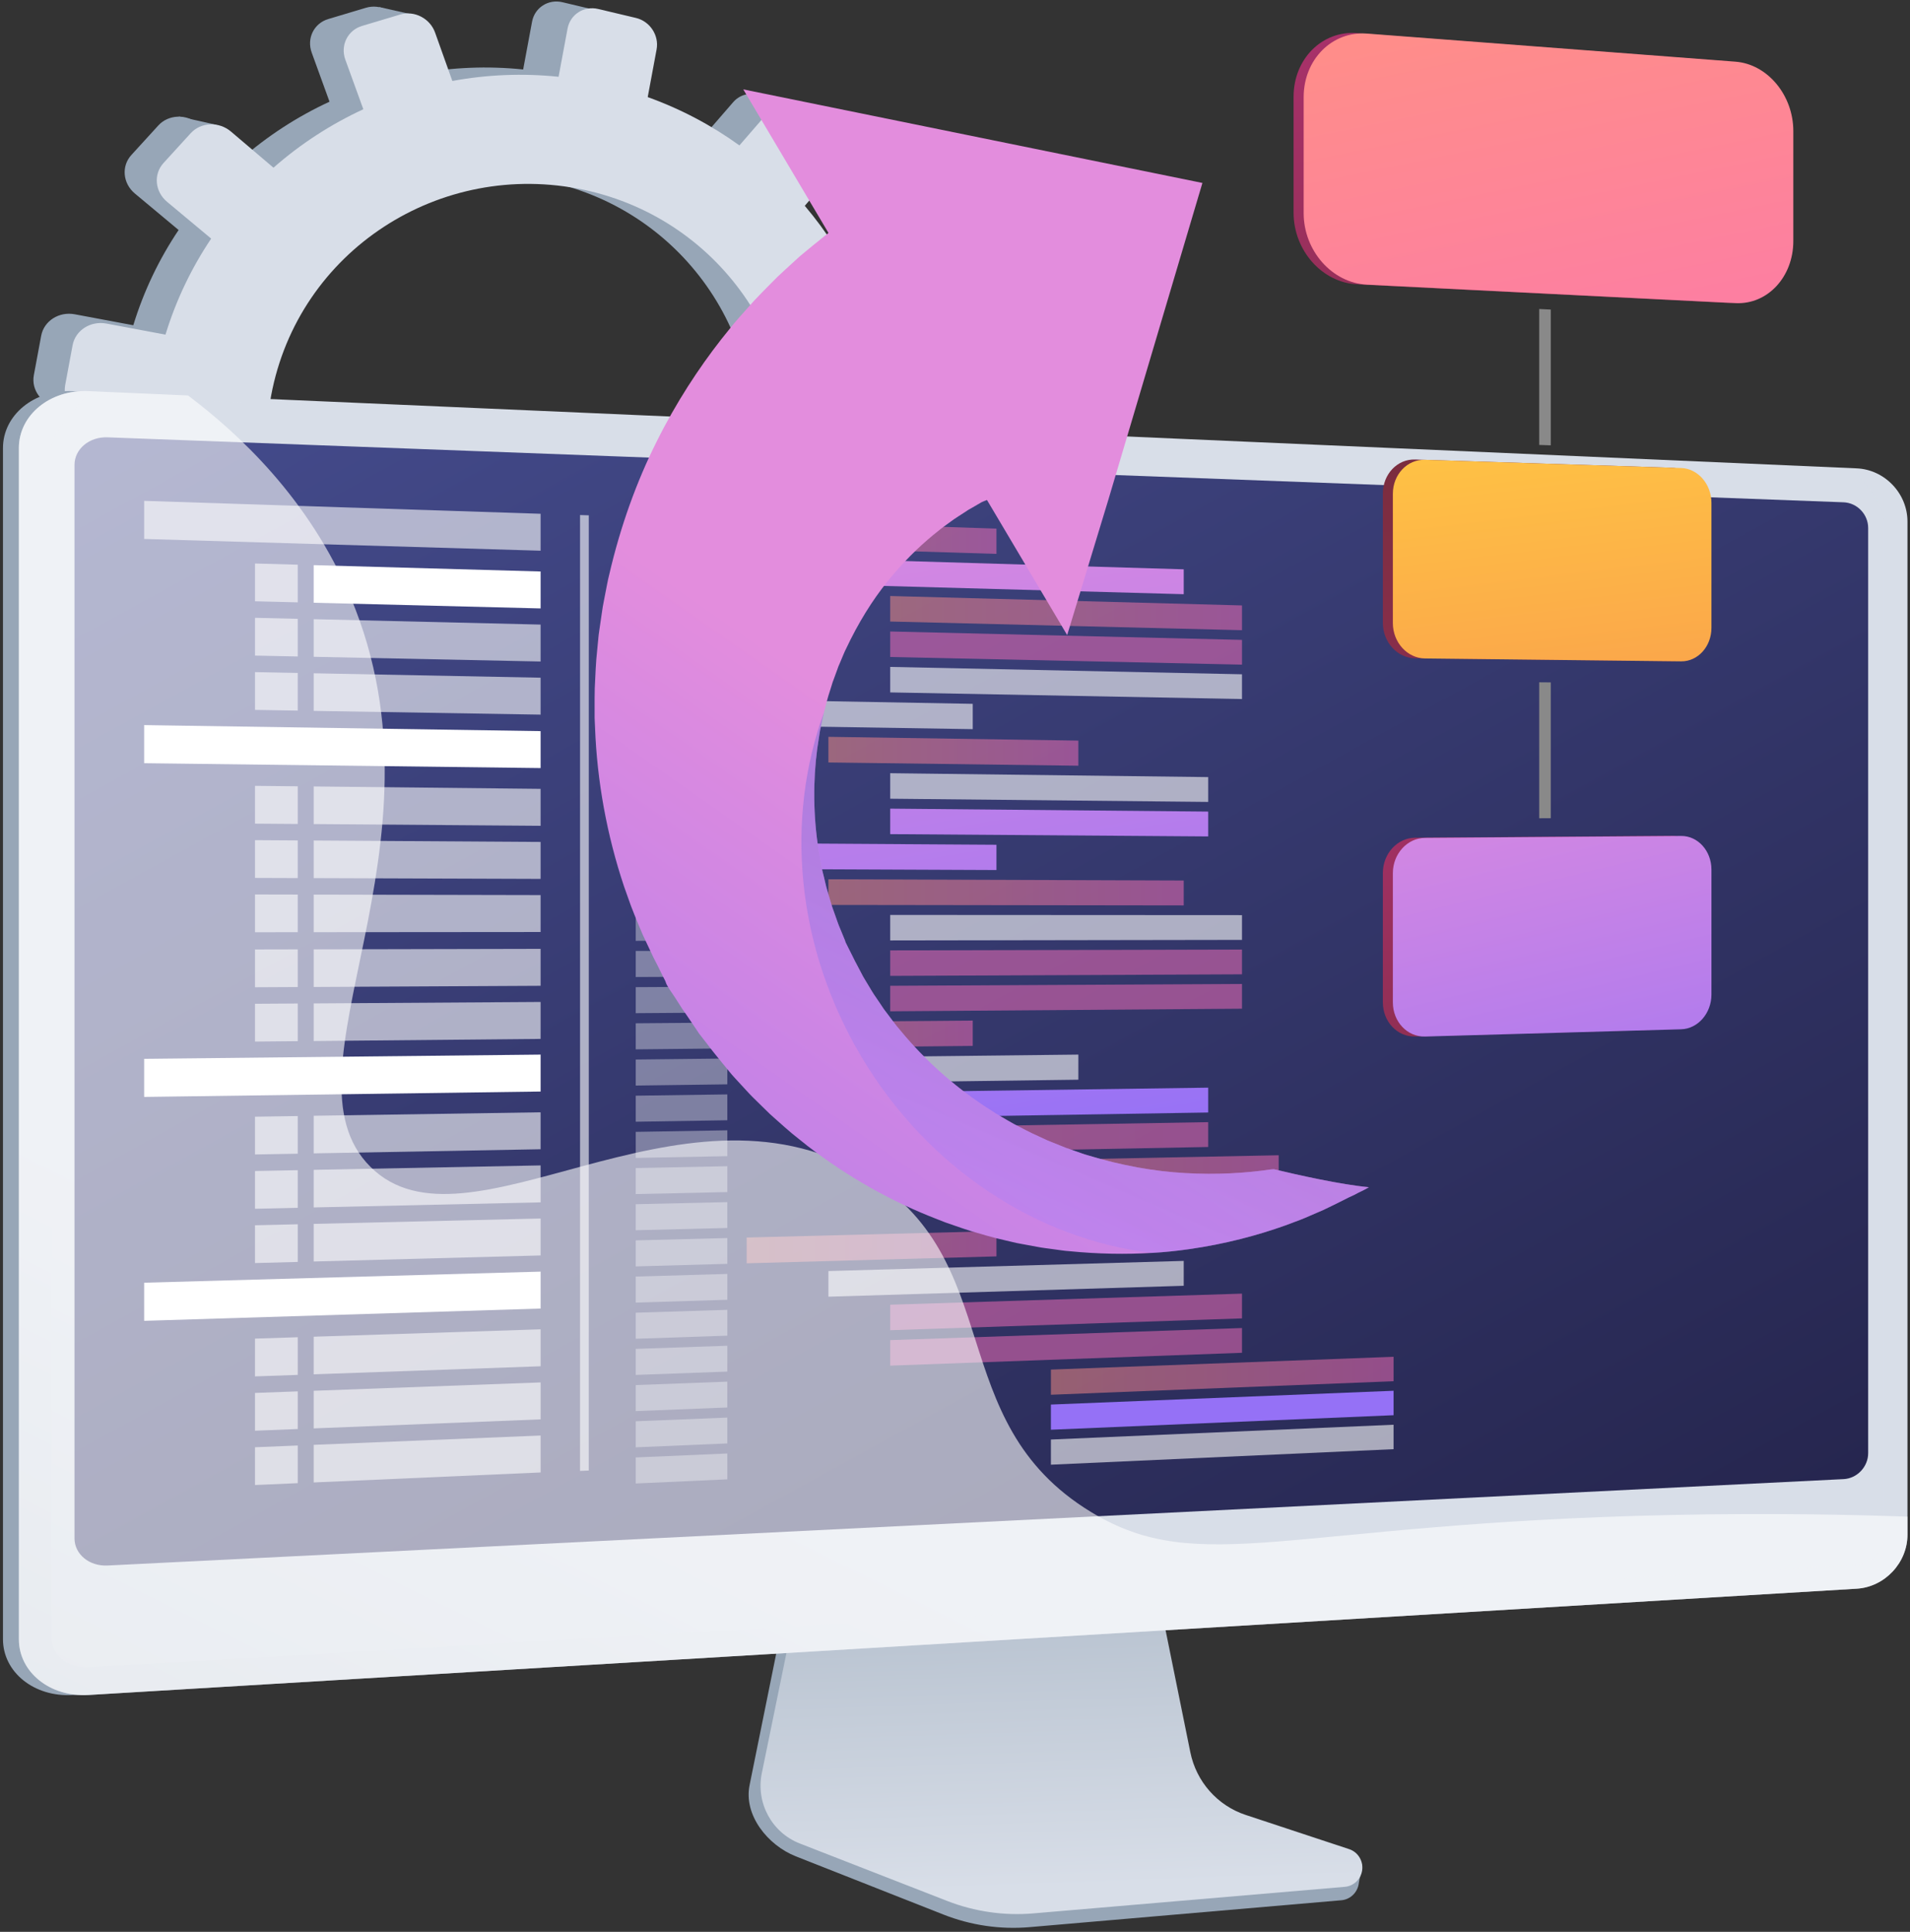 <svg width="347" height="351" viewBox="0 0 347 351" fill="none" xmlns="http://www.w3.org/2000/svg">
<rect x="0" y="0" width="347" height="351" fill="#333333" stroke="none"/>
<path d="M163.691 85.246L154.889 83.595C155.374 77.619 155.024 71.73 153.928 66.051L162.179 63.109C164.434 62.304 165.627 59.756 164.851 57.408L162.78 51.148C161.998 48.786 159.527 47.505 157.253 48.292L149.122 51.106C146.603 45.628 143.332 40.498 139.408 35.876L144.997 29.357C146.601 27.486 146.396 24.586 144.537 22.872L139.568 18.289C137.689 16.556 134.845 16.668 133.215 18.547L127.631 24.99C122.665 21.405 117.127 18.447 111.108 16.283L112.708 7.692C113.179 5.157 111.513 2.617 108.975 2.015L102.186 0.404C99.617 -0.206 97.14 1.376 96.663 3.938L95.046 12.624C88.552 11.952 82.118 12.234 75.906 13.379L72.797 4.661C71.883 2.1 69.066 0.641 66.499 1.408L59.634 3.46C57.037 4.237 55.688 6.965 56.625 9.547L59.865 18.478C53.994 21.192 48.536 24.739 43.676 29.011L36.02 22.503C33.849 20.657 30.599 20.785 28.763 22.797L23.864 28.166C22.016 30.192 22.306 33.328 24.507 35.164L32.45 41.789C28.93 47.031 26.13 52.836 24.216 59.096L13.58 57.101C10.717 56.565 7.982 58.31 7.481 61.004L6.148 68.165C5.646 70.858 7.573 73.453 10.441 73.957L21.382 75.886C21.141 82.308 21.854 88.601 23.412 94.612L12.751 98.301C10.033 99.242 8.633 102.072 9.629 104.615L12.273 111.357C13.264 113.883 16.255 115.146 18.948 114.186L29.754 110.332C32.783 115.713 36.552 120.65 40.944 124.997L33.537 133.542C31.732 135.626 32.01 138.65 34.156 140.29L39.832 144.624C41.955 146.245 45.112 145.872 46.889 143.8L54.257 135.204C59.395 138.202 64.986 140.547 70.933 142.116L68.93 152.874C68.454 155.436 70.197 157.785 72.819 158.12L79.743 159.004C82.33 159.334 84.804 157.546 85.276 155.011L87.258 144.37C93.295 144.468 99.187 143.757 104.813 142.338L108.35 152.084C109.195 154.413 111.813 155.52 114.192 154.561L120.487 152.026C122.841 151.078 124.077 148.44 123.252 146.128L119.839 136.557C124.998 133.823 129.77 130.434 134.026 126.491L141.527 132.746C143.368 134.282 146.14 133.955 147.719 132.023L151.909 126.902C153.481 124.982 153.282 122.178 151.465 120.634L144.231 114.485C147.388 109.715 149.949 104.486 151.795 98.882L160.852 100.479C163.186 100.891 165.439 99.263 165.888 96.845L167.086 90.413C167.536 87.995 166.017 85.681 163.688 85.245L163.691 85.246ZM82.596 124.705C56.378 120.75 38.382 96.25 43.25 70.111C48.117 43.971 73.752 27.44 99.671 33.008C124.707 38.386 140.683 62.517 136.111 87.071C131.539 111.625 107.925 128.525 82.598 124.705H82.596Z" fill="#97A6B7"/>
<path d="M75.152 2.693L68.926 1.289L65.709 6.545L75.152 2.693Z" fill="#97A6B7"/>
<path d="M136.809 17.078L144.023 18.518L143.022 23.893L136.809 17.078Z" fill="#97A6B7"/>
<path d="M159.522 48.211L166.67 49.867L164.112 53.595L159.522 48.211Z" fill="#97A6B7"/>
<path d="M164.299 85.438L171.467 87.396L168.427 90.506L164.299 85.438Z" fill="#97A6B7"/>
<path d="M142.825 133.481L149.696 135.834L151.642 130.188L142.825 133.481Z" fill="#97A6B7"/>
<path d="M110.93 154.592L117.052 156.955L118.436 152.328L110.93 154.592Z" fill="#97A6B7"/>
<path d="M77.124 159.924L71.624 157.83L77.888 151.422L77.124 159.924Z" fill="#97A6B7"/>
<path d="M47.443 147.913L41.072 145.278L47.35 140L47.443 147.913Z" fill="#97A6B7"/>
<path d="M32.488 21.164L39.363 22.69L35.679 27.257L32.488 21.164Z" fill="#97A6B7"/>
<path d="M8.546 73.25L14.708 75.394L15.178 70.07L8.546 73.25Z" fill="#97A6B7"/>
<path d="M15.033 114.105L21.038 116.296L22.313 112.25L15.033 114.105Z" fill="#97A6B7"/>
<path d="M170.693 87.167L161.818 85.504C162.307 79.479 161.954 73.541 160.849 67.816L169.167 64.851C171.44 64.04 172.644 61.469 171.861 59.103L169.773 52.791C168.986 50.41 166.493 49.119 164.201 49.911L156.004 52.748C153.463 47.223 150.166 42.053 146.209 37.394L151.843 30.822C153.46 28.936 153.253 26.012 151.38 24.284L146.37 19.663C144.476 17.917 141.607 18.029 139.965 19.923L134.335 26.419C129.327 22.803 123.744 19.822 117.675 17.641L119.288 8.981C119.763 6.425 118.082 3.864 115.525 3.256L108.679 1.632C106.088 1.017 103.592 2.611 103.111 5.194L101.48 13.95C94.932 13.272 88.446 13.556 82.181 14.71L79.046 5.922C78.125 3.34 75.284 1.868 72.696 2.642L65.774 4.711C63.157 5.494 61.797 8.244 62.741 10.847L66.008 19.85C60.089 22.586 54.585 26.16 49.685 30.469L41.964 23.906C39.776 22.046 36.498 22.175 34.647 24.204L29.708 29.617C27.845 31.658 28.137 34.821 30.356 36.672L38.365 43.352C34.816 48.637 31.994 54.487 30.064 60.8L19.34 58.789C16.453 58.248 13.695 60.008 13.19 62.723L11.846 69.943C11.34 72.658 13.283 75.274 16.175 75.784L27.207 77.729C26.963 84.204 27.682 90.547 29.254 96.608L18.504 100.327C15.763 101.274 14.351 104.127 15.358 106.693L18.023 113.489C19.023 116.036 22.038 117.31 24.753 116.342L35.649 112.458C38.703 117.882 42.503 122.86 46.933 127.242L39.464 135.856C37.643 137.956 37.924 141.005 40.088 142.658L45.811 147.027C47.952 148.662 51.135 148.285 52.926 146.196L60.355 137.53C65.534 140.552 71.173 142.916 77.17 144.498L75.151 155.345C74.67 157.928 76.428 160.296 79.071 160.633L86.053 161.524C88.662 161.857 91.156 160.055 91.631 157.499L93.628 146.77C99.716 146.87 105.657 146.153 111.328 144.722L114.895 154.548C115.747 156.896 118.388 158.012 120.786 157.046L127.133 154.491C129.507 153.535 130.753 150.877 129.921 148.545L126.48 138.896C131.681 136.14 136.492 132.723 140.784 128.748L148.346 135.053C150.203 136.601 152.998 136.272 154.591 134.324L158.816 129.161C160.4 127.225 160.2 124.4 158.368 122.842L151.074 116.642C154.258 111.834 156.841 106.561 158.7 100.913L167.833 102.524C170.187 102.939 172.457 101.298 172.912 98.86L174.119 92.376C174.573 89.938 173.043 87.605 170.693 87.164V87.167ZM88.927 126.946C62.491 122.958 44.346 98.259 49.253 71.905C54.159 45.553 80.007 28.887 106.139 34.5C131.384 39.923 147.492 64.252 142.883 89.006C138.274 113.76 114.464 130.798 88.927 126.946Z" fill="#D8DEE8"/>
<path d="M225.684 332.03C220.539 330.309 216.693 325.907 215.609 320.495L208.12 283.125L144.063 285.418L136.179 324.349C135.075 329.801 139.495 335.271 144.585 337.279L171.386 347.852C176.371 349.818 181.729 350.602 187.055 350.142L243.693 345.257C245.348 345.114 246.677 343.802 246.87 342.119C247.063 340.436 248.222 338.545 246.644 338.017L225.684 332.03Z" fill="#97A6B7"/>
<path d="M226.318 329.759C221.178 328.06 217.337 323.713 216.254 318.369L208.772 281.469L146.276 283.735L138.401 322.177C137.298 327.561 140.216 332.96 145.302 334.943L172.075 345.383C177.055 347.324 182.408 348.098 187.727 347.644L244.309 342.82C245.963 342.68 247.29 341.383 247.482 339.721C247.675 338.059 246.68 336.49 245.101 335.967L226.318 329.758V329.759Z" fill="url(#paint0_linear_511_17768)"/>
<path d="M13.17 307.964C6.224 308.381 0.541 303.838 0.541 297.833V81.399C0.541 75.394 6.224 70.757 13.17 71.061L335.816 93.583C340.916 93.805 343.653 89.654 343.653 94.762V278.836C343.653 283.944 339.524 288.346 334.424 288.653L13.17 307.964Z" fill="#97A6B7"/>
<path d="M16.058 307.964C9.111 308.381 3.429 303.838 3.429 297.833V81.399C3.429 75.394 9.111 70.757 16.058 71.061L337.311 85.096C342.41 85.318 346.54 89.654 346.54 94.762V278.836C346.54 283.944 342.41 288.346 337.311 288.653L16.058 307.964Z" fill="url(#paint1_linear_511_17768)"/>
<g style="mix-blend-mode:multiply" opacity="0.3">
<path d="M336.909 85.254L15.657 71.93C12.345 75.95 9.325 78.424 9.325 81.63V297.506C9.325 300.712 12.345 303.137 16.058 302.922L337.31 284.322C340.044 284.163 342.254 281.815 342.254 279.074V94.595C342.254 91.854 340.044 89.542 336.909 85.254Z" fill="#D8DEE8"/>
</g>
<path d="M334.923 268.741L19.539 284.438C16.229 284.604 13.538 282.397 13.538 279.51V84.461C13.538 81.575 16.229 79.334 19.539 79.458L334.923 91.262C337.399 91.356 339.4 93.447 339.4 95.935V264.015C339.4 266.503 337.397 268.619 334.923 268.743V268.741Z" fill="url(#paint2_linear_511_17768)"/>
<g style="mix-blend-mode:soft-light" opacity="0.6">
<path d="M98.216 100.06L26.189 97.924V91L98.216 93.349V100.06Z" fill="white"/>
</g>
<g style="mix-blend-mode:soft-light" opacity="0.36">
<path d="M132.136 99.146L115.497 98.637V93.906L132.136 94.45V99.146Z" fill="white"/>
</g>
<g style="mix-blend-mode:soft-light" opacity="0.36">
<path d="M132.136 105.674L115.497 105.215V100.484L132.136 100.978V105.674Z" fill="white"/>
</g>
<path d="M215.054 107.962L150.503 106.18V101.523L215.054 103.44V107.962Z" fill="url(#paint3_linear_511_17768)"/>
<path opacity="0.5" d="M225.64 114.501L161.729 112.924V108.289L225.64 110.001V114.501Z" fill="url(#paint4_linear_511_17768)"/>
<path opacity="0.5" d="M225.64 120.759L161.729 119.368V114.734L225.64 116.259V120.759Z" fill="url(#paint5_linear_511_17768)"/>
<g style="mix-blend-mode:soft-light" opacity="0.6">
<path d="M225.64 127.01L161.729 125.805V121.172L225.64 122.51V127.01Z" fill="white"/>
</g>
<g style="mix-blend-mode:soft-light" opacity="0.36">
<path d="M132.136 112.195L115.497 111.785V107.055L132.136 107.499V112.195Z" fill="white"/>
</g>
<g style="mix-blend-mode:soft-light" opacity="0.36">
<path d="M132.136 118.718L115.497 118.356V113.625L132.136 114.022V118.718Z" fill="white"/>
</g>
<g style="mix-blend-mode:soft-light" opacity="0.36">
<path d="M132.136 125.246L115.497 124.934V120.203L132.136 120.551V125.246Z" fill="white"/>
</g>
<g style="mix-blend-mode:soft-light" opacity="0.36">
<path d="M132.136 131.77L115.497 131.504V126.773L132.136 127.074V131.77Z" fill="white"/>
</g>
<g style="mix-blend-mode:soft-light" opacity="0.6">
<path d="M176.723 132.481L135.767 131.83V127.141L176.723 127.88V132.481Z" fill="white"/>
</g>
<g style="mix-blend-mode:soft-light" opacity="0.36">
<path d="M132.136 138.291L115.497 138.074V133.344L132.136 133.595V138.291Z" fill="white"/>
</g>
<g style="mix-blend-mode:soft-light" opacity="0.36">
<path d="M132.136 144.821L115.497 144.653V139.922L132.136 140.125V144.821Z" fill="white"/>
</g>
<g style="mix-blend-mode:soft-light" opacity="0.36">
<path d="M132.136 151.342L115.497 151.223V146.492L132.136 146.646V151.342Z" fill="white"/>
</g>
<path opacity="0.5" d="M195.911 139.123L150.503 138.532V133.875L195.911 134.562V139.123Z" fill="url(#paint6_linear_511_17768)"/>
<g style="mix-blend-mode:soft-light" opacity="0.6">
<path d="M219.501 145.703L161.729 145.119V140.484L219.501 141.19V145.703Z" fill="white"/>
</g>
<path d="M219.501 151.971L161.729 151.555V146.922L219.501 147.458V151.971Z" fill="url(#paint7_linear_511_17768)"/>
<g style="mix-blend-mode:soft-light" opacity="0.36">
<path d="M132.136 157.865L115.497 157.793V153.062L132.136 153.17V157.865Z" fill="white"/>
</g>
<g style="mix-blend-mode:soft-light" opacity="0.36">
<path d="M132.136 164.394L115.497 164.371V159.641L132.136 159.698V164.394Z" fill="white"/>
</g>
<g style="mix-blend-mode:soft-light" opacity="0.36">
<path d="M132.136 170.917L115.497 170.942V166.211L132.136 166.221V170.917Z" fill="white"/>
</g>
<g style="mix-blend-mode:soft-light" opacity="0.36">
<path d="M132.136 177.438L115.497 177.512V172.781L132.136 172.742V177.438Z" fill="white"/>
</g>
<g style="mix-blend-mode:soft-light" opacity="0.36">
<path d="M132.136 183.962L115.497 184.085V179.355L132.136 179.266V183.962Z" fill="white"/>
</g>
<g style="mix-blend-mode:soft-light" opacity="0.36">
<path d="M132.136 190.485L115.497 190.656V185.925L132.136 185.789V190.485Z" fill="white"/>
</g>
<g style="mix-blend-mode:soft-light" opacity="0.36">
<path d="M132.136 197.015L115.497 197.236V192.505L132.136 192.32V197.015Z" fill="white"/>
</g>
<g style="mix-blend-mode:soft-light" opacity="0.36">
<path d="M132.136 203.54L115.497 203.808V199.077L132.136 198.844V203.54Z" fill="white"/>
</g>
<g style="mix-blend-mode:soft-light" opacity="0.36">
<path d="M132.136 210.063L115.497 210.38V205.649L132.136 205.367V210.063Z" fill="white"/>
</g>
<g style="mix-blend-mode:soft-light" opacity="0.36">
<path d="M132.136 216.587L115.497 216.952V212.221L132.136 211.891V216.587Z" fill="white"/>
</g>
<g style="mix-blend-mode:soft-light" opacity="0.36">
<path d="M132.136 223.11L115.497 223.524V218.793L132.136 218.414V223.11Z" fill="white"/>
</g>
<g style="mix-blend-mode:soft-light" opacity="0.36">
<path d="M132.136 229.633L115.497 230.095V225.364L132.136 224.938V229.633Z" fill="white"/>
</g>
<g style="mix-blend-mode:soft-light" opacity="0.36">
<path d="M132.136 236.157L115.497 236.668V231.938L132.136 231.461V236.157Z" fill="white"/>
</g>
<g style="mix-blend-mode:soft-light" opacity="0.36">
<path d="M132.136 242.68L115.497 243.239V238.508L132.136 237.984V242.68Z" fill="white"/>
</g>
<g style="mix-blend-mode:soft-light" opacity="0.36">
<path d="M132.136 249.204L115.497 249.811V245.08L132.136 244.508V249.204Z" fill="white"/>
</g>
<g style="mix-blend-mode:soft-light" opacity="0.36">
<path d="M132.136 255.727L115.497 256.385V251.654L132.136 251.031V255.727Z" fill="white"/>
</g>
<g style="mix-blend-mode:soft-light" opacity="0.36">
<path d="M132.136 262.258L115.497 262.963V258.232L132.136 257.562V262.258Z" fill="white"/>
</g>
<g style="mix-blend-mode:soft-light" opacity="0.36">
<path d="M132.136 268.782L115.497 269.535V264.804L132.136 264.086V268.782Z" fill="white"/>
</g>
<path opacity="0.5" d="M181.032 100.636L135.653 99.251V94.562L181.032 96.043V100.636Z" fill="url(#paint8_linear_511_17768)"/>
<g style="mix-blend-mode:soft-light" opacity="0.6">
<path d="M215.054 233.615L150.503 235.598V230.939L215.054 229.094V233.615Z" fill="white"/>
</g>
<path opacity="0.5" d="M225.64 239.539L161.729 241.688V237.054L225.64 235.039V239.539Z" fill="url(#paint9_linear_511_17768)"/>
<path opacity="0.5" d="M225.64 245.789L161.729 248.124V243.489L225.64 241.289V245.789Z" fill="url(#paint10_linear_511_17768)"/>
<path opacity="0.5" d="M253.18 250.957L190.925 253.413V248.841L253.18 246.516V250.957Z" fill="url(#paint11_linear_511_17768)"/>
<path d="M253.18 257.129L190.925 259.767V255.195L253.18 252.688V257.129Z" fill="url(#paint12_linear_511_17768)"/>
<g style="mix-blend-mode:soft-light" opacity="0.6">
<path d="M253.18 263.301L190.925 266.119V261.547L253.18 258.859V263.301Z" fill="white"/>
</g>
<path opacity="0.5" d="M181.032 228.273L135.653 229.533V224.846L181.032 223.68V228.273Z" fill="url(#paint13_linear_511_17768)"/>
<path opacity="0.5" d="M215.054 164.502L150.503 164.415V159.758L215.054 159.982V164.502Z" fill="url(#paint14_linear_511_17768)"/>
<g style="mix-blend-mode:soft-light" opacity="0.6">
<path d="M225.64 170.768L161.729 170.868V166.234L225.64 166.269V170.768Z" fill="white"/>
</g>
<path opacity="0.5" d="M225.64 177.023L161.729 177.308V172.675L225.64 172.523V177.023Z" fill="url(#paint15_linear_511_17768)"/>
<path opacity="0.5" d="M225.64 183.272L161.729 183.745V179.111L225.64 178.773V183.272Z" fill="url(#paint16_linear_511_17768)"/>
<path opacity="0.5" d="M176.723 190.031L135.767 190.454V185.765L176.723 185.43V190.031Z" fill="url(#paint17_linear_511_17768)"/>
<g style="mix-blend-mode:soft-light" opacity="0.6">
<path d="M195.911 196.172L150.503 196.772V192.115L195.911 191.609V196.172Z" fill="white"/>
</g>
<path d="M219.501 202.13L161.729 203.062V198.427L219.501 197.617V202.13Z" fill="url(#paint18_linear_511_17768)"/>
<path opacity="0.5" d="M219.501 208.395L161.729 209.495V204.861L219.501 203.883V208.395Z" fill="url(#paint19_linear_511_17768)"/>
<path opacity="0.5" d="M232.308 214.385L175.232 215.637V211.032L232.308 209.898V214.385Z" fill="url(#paint20_linear_511_17768)"/>
<path opacity="0.5" d="M232.308 220.619L175.232 222.039V217.434L232.308 216.133V220.619Z" fill="url(#paint21_linear_511_17768)"/>
<path d="M181.032 158.077L135.653 157.883V153.195L181.032 153.484V158.077Z" fill="url(#paint22_linear_511_17768)"/>
<g style="mix-blend-mode:soft-light">
<path d="M98.216 110.546L56.99 109.513V102.68L98.216 103.835V110.546Z" fill="white"/>
</g>
<g style="mix-blend-mode:soft-light" opacity="0.6">
<path d="M46.326 109.248L54.092 109.443V102.601L46.326 102.383V109.248Z" fill="white"/>
</g>
<g style="mix-blend-mode:soft-light" opacity="0.6">
<path d="M98.216 120.191L56.99 119.333V112.5L98.216 113.48V120.191Z" fill="white"/>
</g>
<g style="mix-blend-mode:soft-light" opacity="0.6">
<path d="M46.326 119.115L54.092 119.277V112.435L46.326 112.25V119.115Z" fill="white"/>
</g>
<g style="mix-blend-mode:soft-light" opacity="0.6">
<path d="M98.216 129.842L56.99 129.161V122.328L98.216 123.131V129.842Z" fill="white"/>
</g>
<g style="mix-blend-mode:soft-light" opacity="0.6">
<path d="M46.326 128.982L54.092 129.11V122.269L46.326 122.117V128.982Z" fill="white"/>
</g>
<g style="mix-blend-mode:soft-light">
<path d="M98.216 198.322L26.189 199.3V192.377L98.216 191.609V198.322Z" fill="white"/>
</g>
<g style="mix-blend-mode:soft-light" opacity="0.6">
<path d="M98.216 208.806L56.99 209.557V202.723L98.216 202.094V208.806Z" fill="white"/>
</g>
<g style="mix-blend-mode:soft-light" opacity="0.6">
<path d="M46.326 209.755L54.092 209.615V202.773L46.326 202.892V209.755Z" fill="white"/>
</g>
<g style="mix-blend-mode:soft-light" opacity="0.6">
<path d="M98.216 218.455L56.99 219.38V212.547L98.216 211.742V218.455Z" fill="white"/>
</g>
<g style="mix-blend-mode:soft-light" opacity="0.6">
<path d="M46.326 219.625L54.092 219.451V212.609L46.326 212.761V219.625Z" fill="white"/>
</g>
<g style="mix-blend-mode:soft-light" opacity="0.6">
<path d="M98.216 228.102L56.99 229.202V222.369L98.216 221.391V228.102Z" fill="white"/>
</g>
<g style="mix-blend-mode:soft-light" opacity="0.6">
<path d="M46.326 229.486L54.092 229.279V222.438L46.326 222.621V229.486Z" fill="white"/>
</g>
<g style="mix-blend-mode:soft-light">
<path d="M98.216 139.551L26.189 138.667V131.742L98.216 132.839V139.551Z" fill="white"/>
</g>
<g style="mix-blend-mode:soft-light" opacity="0.6">
<path d="M98.216 150.041L56.99 149.724V142.891L98.216 143.328V150.041Z" fill="white"/>
</g>
<g style="mix-blend-mode:soft-light" opacity="0.6">
<path d="M46.326 149.647L54.092 149.705V142.863L46.326 142.781V149.647Z" fill="white"/>
</g>
<g style="mix-blend-mode:soft-light" opacity="0.6">
<path d="M98.216 159.686L56.99 159.544V152.711L98.216 152.974V159.686Z" fill="white"/>
</g>
<g style="mix-blend-mode:soft-light" opacity="0.6">
<path d="M46.326 159.512L54.092 159.539V152.697L46.326 152.648V159.512Z" fill="white"/>
</g>
<g style="mix-blend-mode:soft-light" opacity="0.6">
<path d="M98.216 179.109L56.99 179.322V172.489L98.216 172.398V179.109Z" fill="white"/>
</g>
<g style="mix-blend-mode:soft-light" opacity="0.6">
<path d="M46.326 179.374L54.092 179.334V172.492L46.326 172.509V179.374Z" fill="white"/>
</g>
<g style="mix-blend-mode:soft-light" opacity="0.6">
<path d="M98.216 188.758L56.99 189.146V182.312L98.216 182.047V188.758Z" fill="white"/>
</g>
<g style="mix-blend-mode:soft-light" opacity="0.6">
<path d="M46.326 189.243L54.092 189.17V182.328L46.326 182.378V189.243Z" fill="white"/>
</g>
<g style="mix-blend-mode:soft-light" opacity="0.6">
<path d="M98.216 169.338L56.99 169.372V162.539L98.216 162.627V169.338Z" fill="white"/>
</g>
<g style="mix-blend-mode:soft-light" opacity="0.6">
<path d="M46.326 169.381L54.092 169.374V162.532L46.326 162.516V169.381Z" fill="white"/>
</g>
<g style="mix-blend-mode:soft-light">
<path d="M98.216 237.751L26.189 239.981V233.056L98.216 231.039V237.751Z" fill="white"/>
</g>
<g style="mix-blend-mode:soft-light" opacity="0.6">
<path d="M98.216 248.236L56.99 249.702V242.869L98.216 241.523V248.236Z" fill="white"/>
</g>
<g style="mix-blend-mode:soft-light" opacity="0.6">
<path d="M46.326 250.078L54.092 249.803V242.961L46.326 243.214V250.078Z" fill="white"/>
</g>
<g style="mix-blend-mode:soft-light" opacity="0.6">
<path d="M98.216 257.884L56.99 259.526V252.692L98.216 251.172V257.884Z" fill="white"/>
</g>
<g style="mix-blend-mode:soft-light" opacity="0.6">
<path d="M46.326 259.947L54.092 259.639V252.797L46.326 253.082V259.947Z" fill="white"/>
</g>
<g style="mix-blend-mode:soft-light" opacity="0.6">
<path d="M98.216 267.531L56.99 269.348V262.514L98.216 260.82V267.531Z" fill="white"/>
</g>
<g style="mix-blend-mode:soft-light" opacity="0.6">
<path d="M46.326 269.816L54.092 269.474V262.633L46.326 262.951V269.816Z" fill="white"/>
</g>
<g style="mix-blend-mode:soft-light" opacity="0.6">
<path d="M106.968 267.178L105.382 267.248V93.578L106.968 93.629V267.178Z" fill="white"/>
</g>
<g style="mix-blend-mode:soft-light" opacity="0.6">
<path d="M303.774 275.256C233.842 276.731 218.116 286.799 198.244 274.735C170.938 258.158 183.373 228.671 156.771 213.203C123.325 193.757 84.763 229.371 67.307 212.008C49.923 194.717 82.762 154.021 63.753 108.659C56.124 90.455 43.133 78.631 34.161 71.852L16.059 71.061C9.113 70.758 3.43 75.394 3.43 81.399V297.831C3.43 303.836 9.113 308.381 16.059 307.962L337.312 288.652C342.412 288.345 346.541 283.942 346.541 278.835V275.562C336.913 275.217 321.999 274.871 303.774 275.255V275.256Z" fill="white"/>
</g>
<path d="M313.525 11.123L246.535 6.016C240.189 5.532 235.012 10.707 235.012 17.578V38.636C235.012 45.506 240.189 51.336 246.535 51.653L313.525 55.011C319.351 55.303 324.044 50.25 324.044 43.728V23.736C324.044 17.213 319.351 11.568 313.525 11.123Z" fill="url(#paint23_linear_511_17768)"/>
<path d="M303.644 84.981L257.093 83.487C253.862 83.383 251.233 86.149 251.233 89.663V113.166C251.233 116.681 253.862 119.561 257.093 119.597L303.644 120.122C306.693 120.157 309.156 117.43 309.156 114.032V91.31C309.156 87.912 306.693 85.079 303.644 84.981Z" fill="url(#paint24_linear_511_17768)"/>
<path d="M281.735 80.914L279.633 80.843V56.141L281.735 56.242V80.914Z" fill="#898989"/>
<path d="M303.644 151.86L257.093 152.208C253.862 152.232 251.233 155.102 251.233 158.616V182.12C251.233 185.634 253.862 188.41 257.093 188.318L303.644 187C306.693 186.914 309.156 184.09 309.156 180.692V157.97C309.156 154.572 306.693 151.836 303.644 151.86Z" fill="url(#paint25_linear_511_17768)"/>
<path d="M315.292 11.206L248.355 6.102C242.015 5.618 236.842 10.792 236.842 17.66V38.709C236.842 45.577 242.015 51.404 248.355 51.722L315.292 55.077C321.113 55.369 325.802 50.319 325.802 43.798V23.815C325.802 17.295 321.112 11.651 315.292 11.207V11.206Z" fill="url(#paint26_linear_511_17768)"/>
<path d="M305.419 85.034L258.904 83.542C255.676 83.438 253.05 86.202 253.05 89.715V113.209C253.05 116.722 255.676 119.6 258.904 119.636L305.419 120.161C308.465 120.196 310.926 117.47 310.926 114.073V91.361C310.926 87.964 308.465 85.132 305.419 85.033V85.034Z" fill="url(#paint27_linear_511_17768)"/>
<path d="M305.419 151.884L258.904 152.233C255.676 152.257 253.05 155.125 253.05 158.638V182.132C253.05 185.645 255.676 188.419 258.904 188.327L305.419 187.011C308.465 186.925 310.926 184.101 310.926 180.705V157.992C310.926 154.596 308.465 151.861 305.419 151.883V151.884Z" fill="url(#paint28_linear_511_17768)"/>
<path d="M281.735 148.659L279.633 148.671V123.969L281.735 123.987V148.659Z" fill="#898989"/>
<path d="M248.394 215.883L248.691 215.705C243.607 215.229 235.925 213.517 231.421 212.433C231.263 212.456 231.086 212.444 230.93 212.469C226.288 213.148 221.016 213.468 215.368 213.14C209.721 212.837 203.696 211.756 197.645 209.909C196.885 209.71 196.135 209.402 195.38 209.153C195.005 209.019 194.62 208.889 194.242 208.753L193.677 208.561C193.484 208.49 193.3 208.408 193.111 208.334C192.364 208.031 191.613 207.73 190.856 207.427L190.291 207.2L189.734 206.939C189.362 206.768 188.99 206.598 188.622 206.426C187.117 205.776 185.668 204.968 184.197 204.216C183.467 203.822 182.747 203.38 182.028 202.964C181.671 202.76 181.306 202.55 180.947 202.336C180.596 202.108 180.239 201.878 179.889 201.654C174.227 198.043 169.003 193.531 164.536 188.365C163.989 187.713 163.44 187.062 162.889 186.403C162.358 185.736 161.857 185.037 161.343 184.364L160.571 183.343L159.859 182.278L159.14 181.219C158.904 180.865 158.653 180.526 158.441 180.152C158.004 179.424 157.563 178.697 157.124 177.966C157.017 177.786 156.891 177.6 156.802 177.425L156.538 176.921L156.01 175.913L155.483 174.915C155.437 174.828 155.401 174.768 155.341 174.651L154.825 173.612L154.127 172.225L153.61 171.185L153.522 171.011L153.49 170.949C153.49 170.949 153.285 170.603 153.641 171.177L152.679 168.837C152.524 168.449 152.345 168.071 152.213 167.671L151.798 166.489L151.379 165.309L151.171 164.722C151.1 164.526 151.049 164.324 150.989 164.128C150.753 163.333 150.515 162.541 150.284 161.749C150.152 161.358 150.072 160.951 149.973 160.555L149.69 159.359L149.393 158.172L149.167 156.971C149.022 156.168 148.847 155.383 148.727 154.589C148.617 153.795 148.505 152.996 148.4 152.204C147.635 145.857 147.819 139.626 148.807 133.821L148.976 132.737L149.209 131.665C149.361 130.957 149.485 130.244 149.662 129.55C149.666 129.522 149.678 129.495 149.682 129.467C150.047 128.102 150.353 126.758 150.8 125.462C150.899 125.128 151.003 124.797 151.11 124.469L151.259 123.975L151.442 123.489C151.674 122.849 151.912 122.208 152.142 121.573C152.2 121.416 152.25 121.255 152.312 121.096L152.512 120.636C152.643 120.324 152.776 120.017 152.902 119.712C153.173 119.103 153.39 118.486 153.696 117.903C155.915 113.182 158.485 109.054 161.246 105.637C163.993 102.213 166.836 99.448 169.49 97.246C169.827 96.976 170.157 96.712 170.483 96.449C170.81 96.197 171.112 95.918 171.447 95.696C172.101 95.225 172.722 94.775 173.314 94.341C173.928 93.92 174.538 93.552 175.095 93.181C175.376 92.996 175.646 92.807 175.914 92.641C176.198 92.486 176.472 92.33 176.733 92.177C177.258 91.87 177.754 91.581 178.217 91.312C178.344 91.23 178.424 91.212 178.517 91.166C178.608 91.125 178.701 91.085 178.789 91.047C178.96 90.964 178.952 91 179.109 90.925C179.241 90.86 179.309 90.839 179.315 90.852L193.879 115.389L201.425 90.586L218.449 33.24L135.036 16.242L150.506 42.308C150.528 42.346 150.109 42.654 149.786 42.904C149.095 43.457 148.427 44.008 147.606 44.664C147.203 44.999 146.824 45.307 146.389 45.667C146.179 45.845 145.977 46.012 145.755 46.197C145.535 46.374 145.296 46.565 145.115 46.74C144.329 47.463 143.498 48.221 142.613 49.029C142.177 49.437 141.729 49.85 141.272 50.278C140.818 50.715 140.369 51.177 139.906 51.648C138.984 52.589 138.001 53.557 137.025 54.611C136.07 55.684 135.079 56.797 134.048 57.952C133.526 58.526 133.049 59.153 132.539 59.774C132.043 60.393 131.531 61.029 131.013 61.677C126.947 66.88 122.848 73.103 119.274 80.277C115.687 87.438 112.719 95.592 110.689 104.37C110.405 105.456 110.223 106.579 109.996 107.694C109.891 108.252 109.781 108.811 109.672 109.373L109.513 110.222L109.384 111.069C109.22 112.206 109.053 113.354 108.883 114.499L108.762 115.362L108.677 116.234C108.619 116.82 108.562 117.402 108.507 117.986C108.242 120.307 108.168 122.676 108.052 125.054C108.014 126.241 108.03 127.436 108.026 128.638C108.026 129.23 108.03 129.831 108.027 130.434C108.054 131.036 108.08 131.638 108.105 132.239C108.468 141.87 110.234 151.689 113.383 161.089C113.797 162.252 114.212 163.424 114.628 164.59C115.055 165.75 115.553 166.892 116.017 168.039L116.734 169.752L117.524 171.438L118.315 173.117C118.581 173.676 118.833 174.237 119.132 174.78C119.713 175.869 120.217 177.007 120.8 178.098C120.943 178.365 121.003 178.694 121.16 178.958L121.634 179.756L122.663 181.286L123.656 182.838C123.97 183.368 124.355 183.854 124.692 184.364L126.75 187.401C127.186 188.109 126.914 187.636 127.027 187.816L127.086 187.891L127.205 188.048L127.443 188.35L127.919 188.964L128.864 190.186L129.34 190.8L129.576 191.103L129.872 191.475L131.107 192.999L132.349 194.516L132.969 195.265C133.174 195.511 133.378 195.717 133.584 195.948C134.402 196.836 135.224 197.722 136.038 198.612C136.44 199.058 136.879 199.471 137.305 199.892L138.592 201.155L139.873 202.407L141.208 203.601C142.102 204.387 142.98 205.189 143.888 205.943C144.811 206.686 145.731 207.423 146.649 208.159C154.095 213.907 162.146 218.395 170.274 221.523C170.78 221.724 171.287 221.919 171.79 222.116C172.3 222.3 172.81 222.473 173.323 222.644C174.343 222.992 175.34 223.356 176.359 223.667C178.411 224.256 180.408 224.873 182.437 225.314C182.94 225.435 183.443 225.548 183.944 225.67L184.689 225.842L185.442 225.985C186.447 226.173 187.445 226.356 188.43 226.536L189.173 226.67L189.919 226.777C190.412 226.839 190.907 226.911 191.396 226.975C192.379 227.1 193.345 227.272 194.32 227.332C199.542 227.85 204.569 227.927 209.307 227.639C211.612 227.504 213.849 227.272 216.007 226.958C222.612 226.024 228.485 224.44 233.493 222.653C234.115 222.414 234.73 222.19 235.333 221.963C235.93 221.734 236.528 221.531 237.094 221.275C238.231 220.781 239.325 220.314 240.374 219.858C241.416 219.381 242.39 218.874 243.33 218.418C243.793 218.185 244.252 217.968 244.698 217.734C245.128 217.495 245.595 217.334 246.013 217.108C246.831 216.643 247.682 216.309 248.396 215.878L248.394 215.883Z" fill="url(#paint29_linear_511_17768)"/>
<path style="mix-blend-mode:multiply" opacity="0.4" d="M248.394 215.885L248.691 215.707C243.608 215.231 235.925 213.519 231.421 212.435C231.264 212.458 231.086 212.446 230.93 212.471C226.288 213.15 221.016 213.47 215.368 213.142C209.721 212.839 203.696 211.758 197.646 209.911C196.885 209.712 196.135 209.404 195.38 209.155C195.005 209.021 194.62 208.891 194.243 208.755L193.678 208.563C193.485 208.492 193.3 208.41 193.111 208.336C192.364 208.033 191.613 207.732 190.856 207.429L190.291 207.202L189.734 206.941C189.362 206.77 188.99 206.6 188.622 206.428C187.117 205.778 185.668 204.97 184.198 204.218C183.467 203.824 182.748 203.382 182.028 202.966C181.671 202.762 181.306 202.552 180.948 202.338C180.596 202.11 180.239 201.88 179.889 201.656C174.227 198.045 169.003 193.533 164.536 188.367C163.989 187.715 163.441 187.064 162.889 186.405C162.359 185.738 161.857 185.039 161.343 184.366L160.571 183.345L159.86 182.28L159.14 181.221C158.905 180.867 158.654 180.528 158.441 180.154C158.005 179.426 157.564 178.699 157.124 177.968C157.018 177.788 156.891 177.602 156.803 177.427L156.538 176.923L156.01 175.915L155.484 174.917C155.437 174.83 155.401 174.77 155.342 174.653L154.825 173.614L154.127 172.227L153.611 171.187L153.522 171.014L153.491 170.951C153.491 170.951 153.285 170.605 153.641 171.179L152.679 168.839C152.524 168.451 152.345 168.073 152.213 167.673L151.798 166.491L151.379 165.311L151.171 164.724C151.101 164.528 151.05 164.326 150.989 164.13C150.753 163.335 150.515 162.543 150.285 161.751C150.152 161.36 150.072 160.953 149.973 160.557L149.691 159.361L149.393 158.174L149.167 156.973C149.022 156.17 148.847 155.385 148.727 154.591C148.617 153.797 148.505 152.998 148.401 152.206C147.636 145.859 147.819 139.628 148.807 133.823L148.977 132.739L149.21 131.667C149.361 130.959 149.485 130.246 149.662 129.552C149.666 129.524 149.678 129.497 149.682 129.469C142.693 148.644 144.496 171.79 156.446 191.925C168.69 212.556 188.728 225.215 209.307 227.649C211.612 227.515 213.849 227.283 216.007 226.968C222.612 226.035 228.485 224.45 233.494 222.663C234.115 222.424 234.73 222.2 235.334 221.974C235.931 221.744 236.529 221.542 237.094 221.286C238.231 220.791 239.325 220.324 240.374 219.868C241.416 219.392 242.391 218.884 243.331 218.429C243.794 218.195 244.253 217.978 244.698 217.745C245.128 217.506 245.595 217.345 246.013 217.118C246.831 216.654 247.682 216.319 248.396 215.888L248.394 215.885Z" fill="url(#paint30_linear_511_17768)"/>
<defs>
<linearGradient id="paint0_linear_511_17768" x1="193.213" y1="342.848" x2="189.619" y2="240.2" gradientUnits="userSpaceOnUse">
<stop stop-color="#D8DEE8"/>
<stop offset="1" stop-color="#97A6B7"/>
</linearGradient>
<linearGradient id="paint1_linear_511_17768" x1="130.948" y1="270.093" x2="-8.037" y2="549.33" gradientUnits="userSpaceOnUse">
<stop stop-color="#D8DEE8"/>
<stop offset="1" stop-color="#97A6B7"/>
</linearGradient>
<linearGradient id="paint2_linear_511_17768" x1="94.939" y1="36.931" x2="248.718" y2="316.66" gradientUnits="userSpaceOnUse">
<stop stop-color="#444B8C"/>
<stop offset="1" stop-color="#26264F"/>
</linearGradient>
<linearGradient id="paint3_linear_511_17768" x1="175.908" y1="62.589" x2="203.606" y2="230.023" gradientUnits="userSpaceOnUse">
<stop stop-color="#E38DDD"/>
<stop offset="1" stop-color="#9571F6"/>
</linearGradient>
<linearGradient id="paint4_linear_511_17768" x1="161.729" y1="111.395" x2="225.64" y2="111.395" gradientUnits="userSpaceOnUse">
<stop stop-color="#FF9085"/>
<stop offset="1" stop-color="#FB6FBB"/>
</linearGradient>
<linearGradient id="paint5_linear_511_17768" x1="0.541" y1="117.747" x2="0.679" y2="117.747" gradientUnits="userSpaceOnUse">
<stop stop-color="#FF9085"/>
<stop offset="1" stop-color="#FB6FBB"/>
</linearGradient>
<linearGradient id="paint6_linear_511_17768" x1="150.503" y1="136.499" x2="195.911" y2="136.499" gradientUnits="userSpaceOnUse">
<stop stop-color="#FF9085"/>
<stop offset="1" stop-color="#FB6FBB"/>
</linearGradient>
<linearGradient id="paint7_linear_511_17768" x1="176.49" y1="62.689" x2="201.832" y2="215.889" gradientUnits="userSpaceOnUse">
<stop stop-color="#E38DDD"/>
<stop offset="1" stop-color="#9571F6"/>
</linearGradient>
<linearGradient id="paint8_linear_511_17768" x1="135.653" y1="97.599" x2="181.032" y2="97.599" gradientUnits="userSpaceOnUse">
<stop stop-color="#FF9085"/>
<stop offset="1" stop-color="#FB6FBB"/>
</linearGradient>
<linearGradient id="paint9_linear_511_17768" x1="0.541" y1="238.363" x2="0.679" y2="238.363" gradientUnits="userSpaceOnUse">
<stop stop-color="#FF9085"/>
<stop offset="1" stop-color="#FB6FBB"/>
</linearGradient>
<linearGradient id="paint10_linear_511_17768" x1="0.541" y1="244.706" x2="0.679" y2="244.706" gradientUnits="userSpaceOnUse">
<stop stop-color="#FF9085"/>
<stop offset="1" stop-color="#FB6FBB"/>
</linearGradient>
<linearGradient id="paint11_linear_511_17768" x1="190.925" y1="249.965" x2="253.18" y2="249.965" gradientUnits="userSpaceOnUse">
<stop stop-color="#FF9085"/>
<stop offset="1" stop-color="#FB6FBB"/>
</linearGradient>
<linearGradient id="paint12_linear_511_17768" x1="195.869" y1="95.304" x2="215.664" y2="214.969" gradientUnits="userSpaceOnUse">
<stop stop-color="#E38DDD"/>
<stop offset="1" stop-color="#9571F6"/>
</linearGradient>
<linearGradient id="paint13_linear_511_17768" x1="135.653" y1="226.606" x2="181.032" y2="226.606" gradientUnits="userSpaceOnUse">
<stop stop-color="#FF9085"/>
<stop offset="1" stop-color="#FB6FBB"/>
</linearGradient>
<linearGradient id="paint14_linear_511_17768" x1="150.503" y1="162.13" x2="215.054" y2="162.13" gradientUnits="userSpaceOnUse">
<stop stop-color="#FF9085"/>
<stop offset="1" stop-color="#FB6FBB"/>
</linearGradient>
<linearGradient id="paint15_linear_511_17768" x1="0.541" y1="174.917" x2="0.679" y2="174.917" gradientUnits="userSpaceOnUse">
<stop stop-color="#FF9085"/>
<stop offset="1" stop-color="#FB6FBB"/>
</linearGradient>
<linearGradient id="paint16_linear_511_17768" x1="0.541" y1="181.258" x2="0.679" y2="181.258" gradientUnits="userSpaceOnUse">
<stop stop-color="#FF9085"/>
<stop offset="1" stop-color="#FB6FBB"/>
</linearGradient>
<linearGradient id="paint17_linear_511_17768" x1="135.767" y1="187.941" x2="176.723" y2="187.941" gradientUnits="userSpaceOnUse">
<stop stop-color="#FF9085"/>
<stop offset="1" stop-color="#FB6FBB"/>
</linearGradient>
<linearGradient id="paint18_linear_511_17768" x1="169.868" y1="72.834" x2="192.874" y2="211.903" gradientUnits="userSpaceOnUse">
<stop stop-color="#E38DDD"/>
<stop offset="1" stop-color="#9571F6"/>
</linearGradient>
<linearGradient id="paint19_linear_511_17768" x1="0.541" y1="206.689" x2="219.501" y2="206.689" gradientUnits="userSpaceOnUse">
<stop stop-color="#FF9085"/>
<stop offset="1" stop-color="#FB6FBB"/>
</linearGradient>
<linearGradient id="paint20_linear_511_17768" x1="175.232" y1="212.768" x2="232.308" y2="212.768" gradientUnits="userSpaceOnUse">
<stop stop-color="#FF9085"/>
<stop offset="1" stop-color="#FB6FBB"/>
</linearGradient>
<linearGradient id="paint21_linear_511_17768" x1="175.232" y1="219.086" x2="232.308" y2="219.086" gradientUnits="userSpaceOnUse">
<stop stop-color="#FF9085"/>
<stop offset="1" stop-color="#FB6FBB"/>
</linearGradient>
<linearGradient id="paint22_linear_511_17768" x1="143.887" y1="66.846" x2="169.382" y2="220.96" gradientUnits="userSpaceOnUse">
<stop stop-color="#E38DDD"/>
<stop offset="1" stop-color="#9571F6"/>
</linearGradient>
<linearGradient id="paint23_linear_511_17768" x1="271.327" y1="-9.409" x2="298.445" y2="122.619" gradientUnits="userSpaceOnUse">
<stop stop-color="#AB316D"/>
<stop offset="1" stop-color="#792D3D"/>
</linearGradient>
<linearGradient id="paint24_linear_511_17768" x1="293.049" y1="212.792" x2="276.926" y2="76.394" gradientUnits="userSpaceOnUse">
<stop stop-color="#AB316D"/>
<stop offset="1" stop-color="#792D3D"/>
</linearGradient>
<linearGradient id="paint25_linear_511_17768" x1="268.914" y1="122.651" x2="295.856" y2="233.982" gradientUnits="userSpaceOnUse">
<stop stop-color="#AB316D"/>
<stop offset="1" stop-color="#792D3D"/>
</linearGradient>
<linearGradient id="paint26_linear_511_17768" x1="273.125" y1="-9.313" x2="300.229" y2="122.648" gradientUnits="userSpaceOnUse">
<stop stop-color="#FF9085"/>
<stop offset="1" stop-color="#FB6FBB"/>
</linearGradient>
<linearGradient id="paint27_linear_511_17768" x1="294.836" y1="212.789" x2="278.719" y2="76.453" gradientUnits="userSpaceOnUse">
<stop stop-color="#F36F56"/>
<stop offset="1" stop-color="#FFC444"/>
</linearGradient>
<linearGradient id="paint28_linear_511_17768" x1="270.713" y1="122.693" x2="297.639" y2="233.968" gradientUnits="userSpaceOnUse">
<stop stop-color="#E38DDD"/>
<stop offset="1" stop-color="#9571F6"/>
</linearGradient>
<linearGradient id="paint29_linear_511_17768" x1="174.224" y1="141.537" x2="67.463" y2="293.741" gradientUnits="userSpaceOnUse">
<stop stop-color="#E38DDD"/>
<stop offset="1" stop-color="#9571F6"/>
</linearGradient>
<linearGradient id="paint30_linear_511_17768" x1="207.039" y1="153.982" x2="179.722" y2="217.858" gradientUnits="userSpaceOnUse">
<stop stop-color="#6165D7"/>
<stop offset="1" stop-color="#AA80F9"/>
</linearGradient>
</defs>
</svg>
